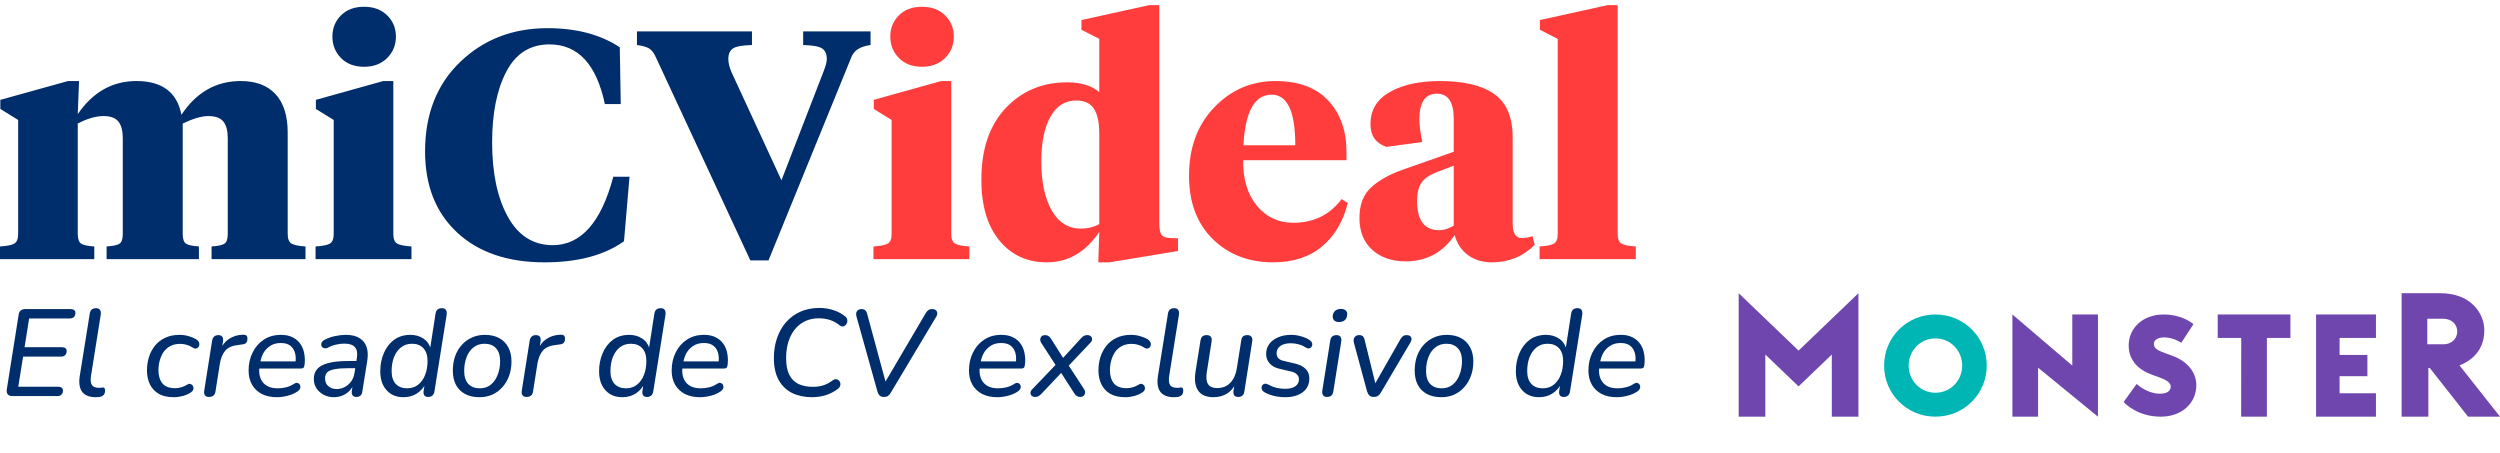 <svg width="243" height="44" viewBox="0 0 243 44" fill="none" xmlns="http://www.w3.org/2000/svg">
<path fill-rule="evenodd" clip-rule="evenodd" d="M35.396 6.49C36.32 6.49 37.065 6.206 37.632 5.639C38.199 5.071 38.483 4.378 38.483 3.558C38.483 2.738 38.199 2.05 37.632 1.493C37.065 0.936 36.32 0.658 35.396 0.658C34.452 0.658 33.701 0.936 33.145 1.493C32.588 2.05 32.31 2.738 32.31 3.558C32.31 4.378 32.588 5.071 33.145 5.639C33.701 6.206 34.452 6.49 35.396 6.49ZM9.164 25.185V23.955C8.513 23.913 8.083 23.819 7.873 23.672C7.663 23.524 7.558 23.209 7.558 22.726V12.007C8.482 11.524 9.321 11.282 10.077 11.282C10.749 11.282 11.227 11.46 11.51 11.818C11.793 12.175 11.935 12.711 11.935 13.426V22.726C11.935 23.209 11.835 23.524 11.636 23.672C11.437 23.819 11.011 23.913 10.361 23.955V25.185H19.336V23.955C18.685 23.913 18.26 23.819 18.06 23.672C17.861 23.524 17.761 23.209 17.761 22.726V12.007C18.769 11.524 19.598 11.282 20.249 11.282C20.942 11.282 21.43 11.46 21.713 11.818C21.997 12.175 22.138 12.711 22.138 13.426V22.726C22.138 23.209 22.039 23.524 21.839 23.672C21.64 23.819 21.215 23.913 20.564 23.955V25.185H29.696V23.955C29.025 23.913 28.568 23.819 28.326 23.672C28.085 23.524 27.964 23.209 27.964 22.726V12.89C27.964 11.25 27.571 10.005 26.783 9.154C25.996 8.303 24.868 7.877 23.398 7.877C21.005 7.877 19.084 8.97 17.635 11.156C17.215 8.97 15.756 7.877 13.258 7.877C10.928 7.877 9.028 8.949 7.558 11.093L7.684 7.877H6.613L0.031 9.706V10.588L1.764 11.66V22.726C1.764 23.209 1.643 23.524 1.401 23.672C1.16 23.819 0.693 23.913 0 23.955V25.185H9.164ZM39.994 23.955V25.185H30.673V23.955C31.365 23.913 31.832 23.819 32.074 23.672C32.315 23.524 32.436 23.209 32.436 22.726V11.66L30.704 10.588V9.706L37.254 7.877H38.23V22.726C38.23 23.209 38.351 23.524 38.593 23.672C38.834 23.819 39.301 23.913 39.994 23.955ZM52.937 25.5C56.149 25.5 58.721 24.817 60.652 23.451L61.188 17.177H59.613C58.438 21.612 56.474 23.829 53.724 23.829C51.835 23.829 50.381 22.91 49.363 21.071C48.344 19.232 47.835 16.82 47.835 13.835C47.835 10.998 48.297 8.702 49.221 6.947C50.145 5.192 51.541 4.315 53.409 4.315C56.181 4.315 57.976 6.248 58.794 10.115H60.337L60.243 4.598C58.374 3.358 56.034 2.738 53.22 2.738C49.84 2.738 47.011 3.831 44.733 6.017C42.456 8.203 41.317 11.103 41.317 14.718C41.317 18.039 42.356 20.666 44.434 22.6C46.513 24.533 49.347 25.5 52.937 25.5ZM82.759 5.544L74.698 25.311H72.934L63.739 5.544C63.55 5.124 63.324 4.84 63.062 4.693C62.799 4.546 62.416 4.441 61.912 4.378V3.054H73.091V4.378C72.168 4.399 71.554 4.509 71.249 4.709C70.945 4.908 70.793 5.25 70.793 5.733C70.793 6.112 70.898 6.542 71.108 7.026L75.957 17.524L80.02 7.026C80.251 6.437 80.366 6.017 80.366 5.765C80.366 5.26 80.214 4.908 79.909 4.709C79.605 4.509 78.991 4.399 78.067 4.378V3.054H84.617V4.378C83.631 4.504 83.011 4.893 82.759 5.544Z" fill="#002D6B"/>
<path fill-rule="evenodd" clip-rule="evenodd" d="M114.503 24.397L107.827 25.5H106.756L106.85 22.537C105.528 24.512 103.827 25.5 101.749 25.5C99.838 25.5 98.3 24.791 97.135 23.372C95.97 21.953 95.388 19.983 95.388 17.461C95.388 14.498 96.175 12.18 97.749 10.509C99.324 8.839 101.318 8.003 103.733 8.003C105.055 8.003 106.095 8.318 106.85 8.949V3.779L105.118 2.896V1.95L111.7 0.5H112.676V21.559C112.676 22.148 112.739 22.552 112.865 22.773C112.991 22.994 113.285 23.114 113.747 23.136L114.503 23.167V24.397ZM89.625 6.49C90.548 6.49 91.294 6.206 91.861 5.639C92.427 5.071 92.711 4.378 92.711 3.558C92.711 2.738 92.427 2.05 91.861 1.493C91.294 0.936 90.548 0.658 89.625 0.658C88.68 0.658 87.929 0.936 87.373 1.493C86.817 2.05 86.538 2.738 86.538 3.558C86.538 4.378 86.817 5.071 87.373 5.639C87.929 6.206 88.68 6.49 89.625 6.49ZM94.222 25.185V23.955C93.529 23.913 93.062 23.819 92.821 23.672C92.579 23.524 92.459 23.209 92.459 22.726V7.877H91.483L84.932 9.706V10.588L86.664 11.66V22.726C86.664 23.209 86.544 23.524 86.302 23.672C86.061 23.819 85.594 23.913 84.901 23.955V25.185H94.222ZM105.055 22.221C103.838 22.221 102.893 21.628 102.221 20.44C101.549 19.253 101.213 17.671 101.213 15.695C101.213 13.867 101.507 12.422 102.095 11.361C102.683 10.299 103.523 9.769 104.614 9.769C105.412 9.769 105.984 10.037 106.331 10.572C106.677 11.108 106.85 11.923 106.85 13.016V21.78C106.326 22.074 105.727 22.221 105.055 22.221ZM128.501 23.955C127.273 24.985 125.693 25.5 123.761 25.5C121.368 25.5 119.405 24.743 117.872 23.23C116.34 21.717 115.573 19.668 115.573 17.083C115.573 14.35 116.392 12.133 118.03 10.431C119.667 8.728 121.651 7.877 123.982 7.877C126.207 7.877 127.913 8.508 129.099 9.769C130.285 11.03 130.878 12.7 130.878 14.781V15.569H120.833C120.812 17.419 121.258 18.895 122.171 19.999C123.084 21.102 124.265 21.654 125.714 21.654C127.687 21.654 129.251 20.887 130.406 19.352L131.004 19.731C130.563 21.517 129.729 22.925 128.501 23.955ZM125.903 14.119H120.864C121.032 10.841 121.945 9.201 123.604 9.201C125.136 9.201 125.903 10.841 125.903 14.119ZM149.175 23.798C148.041 24.933 146.655 25.5 145.018 25.5C144.115 25.5 143.344 25.269 142.703 24.806C142.063 24.344 141.627 23.692 141.396 22.852C140.221 24.554 138.636 25.405 136.641 25.405C135.298 25.405 134.211 25.032 133.382 24.286C132.553 23.54 132.138 22.505 132.138 21.181C132.138 19.92 132.505 18.943 133.24 18.249C133.975 17.555 134.993 16.977 136.295 16.515L141.302 14.75V11.534C141.302 9.916 140.756 9.107 139.664 9.107C138.531 9.107 137.964 9.937 137.964 11.597C137.964 12.165 138.058 12.9 138.247 13.804L134.752 14.277C133.723 13.919 133.209 13.184 133.209 12.07C133.209 10.704 133.833 9.664 135.082 8.949C136.332 8.234 137.964 7.877 139.979 7.877C142.289 7.877 144.042 8.297 145.238 9.138C146.435 9.979 147.033 11.387 147.033 13.363V21.717C147.033 22.663 147.317 23.136 147.884 23.136C148.304 23.136 148.66 23.073 148.954 22.946L149.175 23.798ZM139.916 22.379C138.468 22.379 137.743 21.444 137.743 19.573C137.743 18.733 137.896 18.112 138.2 17.713C138.504 17.314 138.961 16.998 139.57 16.767L141.302 16.105V21.938C140.777 22.232 140.315 22.379 139.916 22.379ZM159 23.955V25.185H149.647V23.955C150.34 23.913 150.807 23.819 151.049 23.672C151.29 23.524 151.411 23.209 151.411 22.726V3.779L149.679 2.896V1.95L156.26 0.5H157.237V22.726C157.237 23.209 157.357 23.524 157.599 23.672C157.84 23.819 158.307 23.913 159 23.955Z" fill="#FF3D3C"/>
<path d="M1.224 38.5C1.008 38.5 0.852 38.444 0.756 38.332C0.66 38.22 0.628 38.06 0.66 37.852L1.812 30.592C1.836 30.408 1.904 30.272 2.016 30.184C2.128 30.088 2.276 30.04 2.46 30.04H6.84C7 30.04 7.12 30.072 7.2 30.136C7.288 30.192 7.332 30.28 7.332 30.4C7.332 30.584 7.28 30.724 7.176 30.82C7.072 30.908 6.944 30.952 6.792 30.952H2.832L2.388 33.748H6C6.16 33.748 6.28 33.78 6.36 33.844C6.44 33.9 6.48 33.988 6.48 34.108C6.48 34.292 6.428 34.432 6.324 34.528C6.228 34.616 6.104 34.66 5.952 34.66H2.244L1.776 37.588H5.64C5.792 37.588 5.908 37.62 5.988 37.684C6.076 37.74 6.12 37.828 6.12 37.948C6.12 38.132 6.068 38.272 5.964 38.368C5.868 38.456 5.744 38.5 5.592 38.5H1.224ZM9.299 38.608C8.699 38.608 8.263 38.436 7.991 38.092C7.727 37.74 7.647 37.228 7.751 36.556L8.723 30.496C8.747 30.312 8.811 30.176 8.915 30.088C9.027 30 9.171 29.956 9.347 29.956C9.515 29.956 9.639 30.012 9.719 30.124C9.799 30.236 9.823 30.392 9.791 30.592L8.843 36.544C8.779 36.952 8.811 37.248 8.939 37.432C9.067 37.608 9.287 37.696 9.599 37.696C9.703 37.696 9.783 37.692 9.839 37.684C9.903 37.668 9.955 37.66 9.995 37.66C10.059 37.66 10.111 37.68 10.151 37.72C10.191 37.76 10.211 37.844 10.211 37.972C10.211 38.14 10.171 38.272 10.091 38.368C10.011 38.464 9.915 38.524 9.803 38.548C9.739 38.572 9.655 38.588 9.551 38.596C9.455 38.604 9.371 38.608 9.299 38.608ZM16.901 38.608C16.309 38.608 15.822 38.5 15.438 38.284C15.053 38.06 14.765 37.752 14.573 37.36C14.382 36.968 14.286 36.516 14.286 36.004C14.286 35.572 14.345 35.152 14.466 34.744C14.594 34.328 14.786 33.956 15.041 33.628C15.297 33.3 15.626 33.04 16.026 32.848C16.425 32.648 16.901 32.548 17.453 32.548C17.75 32.548 18.038 32.588 18.317 32.668C18.605 32.748 18.858 32.852 19.073 32.98C19.194 33.06 19.277 33.148 19.326 33.244C19.373 33.332 19.39 33.424 19.373 33.52C19.366 33.616 19.329 33.696 19.265 33.76C19.209 33.824 19.137 33.864 19.049 33.88C18.97 33.896 18.878 33.872 18.773 33.808C18.573 33.672 18.369 33.576 18.162 33.52C17.962 33.456 17.741 33.424 17.502 33.424C17.125 33.424 16.802 33.5 16.529 33.652C16.265 33.796 16.049 33.992 15.882 34.24C15.722 34.488 15.601 34.764 15.521 35.068C15.441 35.364 15.402 35.672 15.402 35.992C15.402 36.52 15.53 36.944 15.786 37.264C16.041 37.576 16.457 37.732 17.034 37.732C17.218 37.732 17.41 37.704 17.61 37.648C17.809 37.592 18.014 37.5 18.221 37.372C18.309 37.316 18.393 37.296 18.474 37.312C18.561 37.328 18.634 37.368 18.689 37.432C18.745 37.488 18.782 37.56 18.797 37.648C18.822 37.728 18.814 37.812 18.773 37.9C18.741 37.988 18.674 38.064 18.57 38.128C18.354 38.28 18.09 38.4 17.777 38.488C17.474 38.568 17.181 38.608 16.901 38.608ZM20.308 38.584C20.132 38.584 20.004 38.532 19.924 38.428C19.844 38.316 19.82 38.16 19.852 37.96L20.62 33.1C20.652 32.924 20.72 32.792 20.824 32.704C20.928 32.616 21.064 32.572 21.232 32.572C21.4 32.572 21.524 32.624 21.604 32.728C21.684 32.832 21.708 32.984 21.676 33.184L21.544 34.048H21.412C21.58 33.576 21.856 33.212 22.24 32.956C22.632 32.692 23.076 32.552 23.572 32.536C23.764 32.528 23.892 32.556 23.956 32.62C24.02 32.676 24.052 32.772 24.052 32.908C24.052 33.1 24.008 33.24 23.92 33.328C23.84 33.416 23.7 33.468 23.5 33.484L23.236 33.52C22.62 33.576 22.176 33.76 21.904 34.072C21.64 34.384 21.464 34.8 21.376 35.32L20.944 38.056C20.92 38.232 20.852 38.364 20.74 38.452C20.636 38.54 20.492 38.584 20.308 38.584ZM26.912 38.608C26.352 38.608 25.864 38.504 25.448 38.296C25.04 38.08 24.724 37.78 24.5 37.396C24.276 37.004 24.164 36.544 24.164 36.016C24.164 35.376 24.292 34.796 24.548 34.276C24.804 33.748 25.168 33.328 25.64 33.016C26.112 32.704 26.668 32.548 27.308 32.548C27.772 32.548 28.16 32.632 28.472 32.8C28.784 32.96 29.032 33.18 29.216 33.46C29.4 33.732 29.52 34.044 29.576 34.396C29.64 34.74 29.648 35.096 29.6 35.464C29.584 35.608 29.548 35.704 29.492 35.752C29.436 35.8 29.348 35.824 29.228 35.824H25.016L25.112 35.128H28.928L28.712 35.296C28.768 34.928 28.756 34.6 28.676 34.312C28.596 34.016 28.444 33.78 28.22 33.604C27.996 33.428 27.688 33.34 27.296 33.34C26.88 33.34 26.532 33.436 26.252 33.628C25.972 33.812 25.752 34.048 25.592 34.336C25.44 34.624 25.34 34.932 25.292 35.26L25.232 35.56C25.128 36.224 25.232 36.756 25.544 37.156C25.856 37.548 26.336 37.744 26.984 37.744C27.264 37.744 27.536 37.712 27.8 37.648C28.064 37.584 28.316 37.476 28.556 37.324C28.668 37.244 28.768 37.208 28.856 37.216C28.952 37.224 29.028 37.256 29.084 37.312C29.14 37.368 29.176 37.44 29.192 37.528C29.208 37.608 29.196 37.696 29.156 37.792C29.116 37.88 29.044 37.96 28.94 38.032C28.668 38.224 28.344 38.368 27.968 38.464C27.6 38.56 27.248 38.608 26.912 38.608ZM32.435 38.608C32.091 38.608 31.771 38.532 31.475 38.38C31.187 38.228 30.951 38.02 30.767 37.756C30.591 37.484 30.503 37.18 30.503 36.844C30.503 36.428 30.619 36.096 30.851 35.848C31.083 35.592 31.443 35.404 31.931 35.284C32.419 35.156 33.043 35.092 33.803 35.092H34.775L34.667 35.788H33.923C33.339 35.788 32.879 35.82 32.543 35.884C32.207 35.94 31.963 36.04 31.811 36.184C31.667 36.328 31.595 36.524 31.595 36.772C31.595 37.108 31.707 37.368 31.931 37.552C32.155 37.728 32.419 37.816 32.723 37.816C33.003 37.816 33.263 37.752 33.503 37.624C33.751 37.496 33.959 37.316 34.127 37.084C34.303 36.844 34.415 36.556 34.463 36.22L34.691 34.768C34.763 34.328 34.703 33.992 34.511 33.76C34.319 33.52 33.975 33.4 33.479 33.4C33.199 33.4 32.927 33.432 32.663 33.496C32.399 33.552 32.135 33.652 31.871 33.796C31.759 33.852 31.655 33.872 31.559 33.856C31.463 33.84 31.383 33.804 31.319 33.748C31.263 33.684 31.231 33.608 31.223 33.52C31.215 33.432 31.235 33.344 31.283 33.256C31.339 33.168 31.435 33.088 31.571 33.016C31.883 32.856 32.215 32.74 32.567 32.668C32.927 32.588 33.275 32.548 33.611 32.548C34.179 32.548 34.627 32.656 34.955 32.872C35.291 33.08 35.519 33.372 35.639 33.748C35.759 34.116 35.779 34.552 35.699 35.056L35.219 38.044C35.203 38.22 35.143 38.356 35.039 38.452C34.935 38.54 34.799 38.584 34.631 38.584C34.471 38.584 34.351 38.532 34.271 38.428C34.199 38.324 34.175 38.172 34.199 37.972L34.343 37.048L34.439 37.192C34.335 37.512 34.175 37.78 33.959 37.996C33.751 38.204 33.515 38.36 33.251 38.464C32.987 38.56 32.715 38.608 32.435 38.608ZM39.205 38.608C38.757 38.608 38.365 38.508 38.029 38.308C37.693 38.1 37.429 37.808 37.237 37.432C37.053 37.056 36.961 36.612 36.961 36.1C36.961 35.452 37.077 34.86 37.309 34.324C37.541 33.78 37.873 33.348 38.305 33.028C38.745 32.708 39.277 32.548 39.901 32.548C40.365 32.548 40.777 32.664 41.137 32.896C41.497 33.128 41.745 33.476 41.881 33.94H41.797L42.337 30.472C42.369 30.288 42.437 30.156 42.541 30.076C42.645 29.996 42.785 29.956 42.961 29.956C43.137 29.956 43.261 30.008 43.333 30.112C43.413 30.216 43.441 30.372 43.417 30.58L42.229 38.032C42.205 38.208 42.141 38.344 42.037 38.44C41.933 38.536 41.789 38.584 41.605 38.584C41.437 38.584 41.313 38.528 41.233 38.416C41.161 38.296 41.145 38.136 41.185 37.936L41.317 37.084L41.377 37.288C41.169 37.696 40.877 38.02 40.501 38.26C40.133 38.492 39.701 38.608 39.205 38.608ZM39.577 37.744C40.001 37.744 40.361 37.624 40.657 37.384C40.953 37.144 41.177 36.824 41.329 36.424C41.481 36.024 41.557 35.58 41.557 35.092C41.557 34.548 41.421 34.132 41.149 33.844C40.885 33.556 40.517 33.412 40.045 33.412C39.621 33.412 39.261 33.532 38.965 33.772C38.677 34.004 38.453 34.32 38.293 34.72C38.141 35.12 38.065 35.568 38.065 36.064C38.065 36.608 38.197 37.024 38.461 37.312C38.733 37.6 39.105 37.744 39.577 37.744ZM46.596 38.608C46.06 38.608 45.596 38.504 45.204 38.296C44.82 38.088 44.524 37.792 44.316 37.408C44.116 37.016 44.016 36.556 44.016 36.028C44.016 35.524 44.088 35.06 44.232 34.636C44.384 34.212 44.6 33.844 44.88 33.532C45.16 33.22 45.488 32.98 45.864 32.812C46.248 32.636 46.668 32.548 47.124 32.548C47.668 32.548 48.132 32.652 48.516 32.86C48.9 33.068 49.196 33.368 49.404 33.76C49.612 34.144 49.716 34.604 49.716 35.14C49.716 35.636 49.64 36.096 49.488 36.52C49.336 36.944 49.12 37.312 48.84 37.624C48.568 37.936 48.24 38.18 47.856 38.356C47.48 38.524 47.06 38.608 46.596 38.608ZM46.632 37.744C47.056 37.744 47.412 37.628 47.7 37.396C47.996 37.156 48.22 36.836 48.372 36.436C48.532 36.028 48.612 35.58 48.612 35.092C48.612 34.548 48.476 34.132 48.204 33.844C47.94 33.556 47.572 33.412 47.1 33.412C46.676 33.412 46.316 33.532 46.02 33.772C45.724 34.004 45.5 34.32 45.348 34.72C45.196 35.12 45.12 35.568 45.12 36.064C45.12 36.608 45.252 37.024 45.516 37.312C45.788 37.6 46.16 37.744 46.632 37.744ZM51.175 38.584C50.999 38.584 50.871 38.532 50.791 38.428C50.711 38.316 50.687 38.16 50.719 37.96L51.487 33.1C51.519 32.924 51.587 32.792 51.691 32.704C51.795 32.616 51.931 32.572 52.099 32.572C52.267 32.572 52.391 32.624 52.471 32.728C52.551 32.832 52.575 32.984 52.543 33.184L52.411 34.048H52.279C52.447 33.576 52.723 33.212 53.107 32.956C53.499 32.692 53.943 32.552 54.439 32.536C54.631 32.528 54.759 32.556 54.823 32.62C54.887 32.676 54.919 32.772 54.919 32.908C54.919 33.1 54.875 33.24 54.787 33.328C54.707 33.416 54.567 33.468 54.367 33.484L54.103 33.52C53.487 33.576 53.043 33.76 52.771 34.072C52.507 34.384 52.331 34.8 52.243 35.32L51.811 38.056C51.787 38.232 51.719 38.364 51.607 38.452C51.503 38.54 51.359 38.584 51.175 38.584ZM60.475 38.608C60.027 38.608 59.635 38.508 59.299 38.308C58.963 38.1 58.699 37.808 58.507 37.432C58.323 37.056 58.231 36.612 58.231 36.1C58.231 35.452 58.347 34.86 58.579 34.324C58.811 33.78 59.143 33.348 59.575 33.028C60.015 32.708 60.547 32.548 61.171 32.548C61.635 32.548 62.047 32.664 62.407 32.896C62.767 33.128 63.015 33.476 63.151 33.94H63.067L63.607 30.472C63.639 30.288 63.707 30.156 63.811 30.076C63.915 29.996 64.055 29.956 64.231 29.956C64.407 29.956 64.531 30.008 64.603 30.112C64.683 30.216 64.711 30.372 64.687 30.58L63.499 38.032C63.475 38.208 63.411 38.344 63.307 38.44C63.203 38.536 63.059 38.584 62.875 38.584C62.707 38.584 62.583 38.528 62.503 38.416C62.431 38.296 62.415 38.136 62.455 37.936L62.587 37.084L62.647 37.288C62.439 37.696 62.147 38.02 61.771 38.26C61.403 38.492 60.971 38.608 60.475 38.608ZM60.847 37.744C61.271 37.744 61.631 37.624 61.927 37.384C62.223 37.144 62.447 36.824 62.599 36.424C62.751 36.024 62.827 35.58 62.827 35.092C62.827 34.548 62.691 34.132 62.419 33.844C62.155 33.556 61.787 33.412 61.315 33.412C60.891 33.412 60.531 33.532 60.235 33.772C59.947 34.004 59.723 34.32 59.563 34.72C59.411 35.12 59.335 35.568 59.335 36.064C59.335 36.608 59.467 37.024 59.731 37.312C60.003 37.6 60.375 37.744 60.847 37.744ZM68.034 38.608C67.474 38.608 66.986 38.504 66.57 38.296C66.162 38.08 65.846 37.78 65.621 37.396C65.397 37.004 65.285 36.544 65.285 36.016C65.285 35.376 65.413 34.796 65.669 34.276C65.925 33.748 66.29 33.328 66.761 33.016C67.234 32.704 67.79 32.548 68.43 32.548C68.894 32.548 69.281 32.632 69.594 32.8C69.906 32.96 70.153 33.18 70.338 33.46C70.522 33.732 70.641 34.044 70.698 34.396C70.761 34.74 70.769 35.096 70.722 35.464C70.706 35.608 70.669 35.704 70.614 35.752C70.558 35.8 70.469 35.824 70.35 35.824H66.138L66.234 35.128H70.049L69.834 35.296C69.889 34.928 69.877 34.6 69.797 34.312C69.718 34.016 69.566 33.78 69.341 33.604C69.118 33.428 68.809 33.34 68.418 33.34C68.001 33.34 67.653 33.436 67.374 33.628C67.094 33.812 66.874 34.048 66.713 34.336C66.561 34.624 66.462 34.932 66.413 35.26L66.353 35.56C66.249 36.224 66.353 36.756 66.665 37.156C66.978 37.548 67.457 37.744 68.106 37.744C68.385 37.744 68.657 37.712 68.921 37.648C69.186 37.584 69.438 37.476 69.677 37.324C69.79 37.244 69.889 37.208 69.978 37.216C70.073 37.224 70.15 37.256 70.206 37.312C70.261 37.368 70.297 37.44 70.314 37.528C70.329 37.608 70.317 37.696 70.278 37.792C70.237 37.88 70.165 37.96 70.061 38.032C69.79 38.224 69.466 38.368 69.09 38.464C68.722 38.56 68.37 38.608 68.034 38.608ZM78.929 38.608C78.201 38.608 77.557 38.472 76.997 38.2C76.437 37.92 76.001 37.5 75.689 36.94C75.377 36.372 75.221 35.66 75.221 34.804C75.221 34.116 75.321 33.476 75.521 32.884C75.721 32.292 76.009 31.776 76.385 31.336C76.769 30.896 77.233 30.552 77.777 30.304C78.329 30.056 78.949 29.932 79.637 29.932C80.125 29.932 80.585 30.004 81.017 30.148C81.457 30.292 81.837 30.496 82.157 30.76C82.261 30.84 82.325 30.936 82.349 31.048C82.373 31.152 82.369 31.256 82.337 31.36C82.305 31.456 82.253 31.54 82.181 31.612C82.109 31.684 82.021 31.724 81.917 31.732C81.821 31.74 81.721 31.704 81.617 31.624C81.305 31.376 80.985 31.2 80.657 31.096C80.329 30.992 79.973 30.94 79.589 30.94C78.925 30.94 78.353 31.108 77.873 31.444C77.401 31.772 77.037 32.228 76.781 32.812C76.533 33.388 76.409 34.044 76.409 34.78C76.409 35.452 76.509 35.996 76.709 36.412C76.917 36.828 77.217 37.132 77.609 37.324C78.001 37.508 78.473 37.6 79.025 37.6C79.377 37.6 79.709 37.552 80.021 37.456C80.333 37.36 80.641 37.196 80.945 36.964C81.065 36.884 81.173 36.848 81.269 36.856C81.373 36.864 81.461 36.904 81.533 36.976C81.605 37.04 81.653 37.124 81.677 37.228C81.701 37.324 81.693 37.424 81.653 37.528C81.621 37.624 81.553 37.712 81.449 37.792C81.081 38.072 80.681 38.28 80.249 38.416C79.817 38.544 79.377 38.608 78.929 38.608ZM85.915 38.584C85.747 38.584 85.611 38.54 85.507 38.452C85.411 38.364 85.339 38.236 85.291 38.068L83.239 30.724C83.207 30.588 83.207 30.468 83.239 30.364C83.271 30.26 83.331 30.18 83.419 30.124C83.507 30.068 83.611 30.04 83.731 30.04C83.875 30.04 83.991 30.076 84.079 30.148C84.175 30.22 84.247 30.348 84.295 30.532L86.203 37.576H85.783L89.983 30.436C90.063 30.3 90.151 30.2 90.247 30.136C90.343 30.072 90.463 30.04 90.607 30.04C90.759 30.04 90.875 30.076 90.955 30.148C91.043 30.212 91.091 30.3 91.099 30.412C91.115 30.524 91.087 30.64 91.015 30.76L86.587 38.164C86.507 38.308 86.415 38.416 86.311 38.488C86.207 38.552 86.075 38.584 85.915 38.584ZM96.932 38.608C96.372 38.608 95.884 38.504 95.468 38.296C95.06 38.08 94.744 37.78 94.52 37.396C94.296 37.004 94.184 36.544 94.184 36.016C94.184 35.376 94.312 34.796 94.568 34.276C94.824 33.748 95.188 33.328 95.66 33.016C96.132 32.704 96.688 32.548 97.328 32.548C97.792 32.548 98.18 32.632 98.492 32.8C98.804 32.96 99.052 33.18 99.236 33.46C99.42 33.732 99.54 34.044 99.596 34.396C99.66 34.74 99.668 35.096 99.62 35.464C99.604 35.608 99.568 35.704 99.512 35.752C99.456 35.8 99.368 35.824 99.248 35.824H95.036L95.132 35.128H98.948L98.732 35.296C98.788 34.928 98.776 34.6 98.696 34.312C98.616 34.016 98.464 33.78 98.24 33.604C98.016 33.428 97.708 33.34 97.316 33.34C96.9 33.34 96.552 33.436 96.272 33.628C95.992 33.812 95.772 34.048 95.612 34.336C95.46 34.624 95.36 34.932 95.312 35.26L95.252 35.56C95.148 36.224 95.252 36.756 95.564 37.156C95.876 37.548 96.356 37.744 97.004 37.744C97.284 37.744 97.556 37.712 97.82 37.648C98.084 37.584 98.336 37.476 98.576 37.324C98.688 37.244 98.788 37.208 98.876 37.216C98.972 37.224 99.048 37.256 99.104 37.312C99.16 37.368 99.196 37.44 99.212 37.528C99.228 37.608 99.216 37.696 99.176 37.792C99.136 37.88 99.064 37.96 98.96 38.032C98.688 38.224 98.364 38.368 97.988 38.464C97.62 38.56 97.268 38.608 96.932 38.608ZM100.631 38.584C100.479 38.584 100.363 38.548 100.283 38.476C100.203 38.396 100.163 38.3 100.163 38.188C100.163 38.068 100.211 37.96 100.307 37.864L102.803 35.26L102.779 35.752L101.219 33.34C101.131 33.196 101.095 33.068 101.111 32.956C101.127 32.836 101.175 32.744 101.255 32.68C101.343 32.608 101.447 32.572 101.567 32.572C101.695 32.572 101.807 32.6 101.903 32.656C101.999 32.712 102.083 32.8 102.155 32.92L103.451 34.972H103.163L105.095 32.86C105.191 32.764 105.279 32.692 105.359 32.644C105.447 32.596 105.555 32.572 105.683 32.572C105.835 32.572 105.951 32.612 106.031 32.692C106.111 32.764 106.151 32.856 106.151 32.968C106.151 33.08 106.103 33.188 106.007 33.292L103.703 35.728L103.691 35.248L105.359 37.804C105.455 37.948 105.491 38.08 105.467 38.2C105.451 38.32 105.399 38.416 105.311 38.488C105.223 38.552 105.119 38.584 104.999 38.584C104.887 38.584 104.779 38.556 104.675 38.5C104.579 38.436 104.495 38.348 104.423 38.236L103.007 36.028L103.343 36.04L101.207 38.296C101.111 38.392 101.019 38.464 100.931 38.512C100.851 38.56 100.751 38.584 100.631 38.584ZM109.386 38.608C108.794 38.608 108.306 38.5 107.922 38.284C107.538 38.06 107.25 37.752 107.058 37.36C106.866 36.968 106.77 36.516 106.77 36.004C106.77 35.572 106.83 35.152 106.95 34.744C107.078 34.328 107.27 33.956 107.526 33.628C107.782 33.3 108.11 33.04 108.51 32.848C108.91 32.648 109.386 32.548 109.938 32.548C110.234 32.548 110.522 32.588 110.802 32.668C111.09 32.748 111.342 32.852 111.558 32.98C111.678 33.06 111.762 33.148 111.81 33.244C111.858 33.332 111.874 33.424 111.858 33.52C111.85 33.616 111.814 33.696 111.75 33.76C111.694 33.824 111.622 33.864 111.534 33.88C111.454 33.896 111.362 33.872 111.258 33.808C111.058 33.672 110.854 33.576 110.646 33.52C110.446 33.456 110.226 33.424 109.986 33.424C109.61 33.424 109.286 33.5 109.014 33.652C108.75 33.796 108.534 33.992 108.366 34.24C108.206 34.488 108.086 34.764 108.006 35.068C107.926 35.364 107.886 35.672 107.886 35.992C107.886 36.52 108.014 36.944 108.27 37.264C108.526 37.576 108.942 37.732 109.518 37.732C109.702 37.732 109.894 37.704 110.094 37.648C110.294 37.592 110.498 37.5 110.706 37.372C110.794 37.316 110.878 37.296 110.958 37.312C111.046 37.328 111.118 37.368 111.174 37.432C111.23 37.488 111.266 37.56 111.282 37.648C111.306 37.728 111.298 37.812 111.258 37.9C111.226 37.988 111.158 38.064 111.054 38.128C110.838 38.28 110.574 38.4 110.262 38.488C109.958 38.568 109.666 38.608 109.386 38.608ZM114.1 38.608C113.5 38.608 113.064 38.436 112.792 38.092C112.528 37.74 112.448 37.228 112.552 36.556L113.524 30.496C113.548 30.312 113.612 30.176 113.716 30.088C113.828 30 113.972 29.956 114.148 29.956C114.316 29.956 114.44 30.012 114.52 30.124C114.6 30.236 114.624 30.392 114.592 30.592L113.644 36.544C113.58 36.952 113.612 37.248 113.74 37.432C113.868 37.608 114.088 37.696 114.4 37.696C114.504 37.696 114.584 37.692 114.64 37.684C114.704 37.668 114.756 37.66 114.796 37.66C114.86 37.66 114.912 37.68 114.952 37.72C114.992 37.76 115.012 37.844 115.012 37.972C115.012 38.14 114.972 38.272 114.892 38.368C114.812 38.464 114.716 38.524 114.604 38.548C114.54 38.572 114.456 38.588 114.352 38.596C114.256 38.604 114.172 38.608 114.1 38.608ZM117.937 38.608C117.521 38.608 117.165 38.524 116.869 38.356C116.581 38.18 116.377 37.912 116.257 37.552C116.137 37.192 116.117 36.732 116.197 36.172L116.689 33.088C116.721 32.904 116.785 32.772 116.881 32.692C116.985 32.612 117.121 32.572 117.289 32.572C117.473 32.572 117.605 32.624 117.685 32.728C117.773 32.832 117.801 32.984 117.769 33.184L117.301 36.172C117.221 36.692 117.261 37.08 117.421 37.336C117.589 37.592 117.881 37.72 118.297 37.72C118.833 37.72 119.265 37.548 119.593 37.204C119.921 36.852 120.129 36.388 120.217 35.812L120.649 33.088C120.673 32.904 120.733 32.772 120.829 32.692C120.933 32.612 121.069 32.572 121.237 32.572C121.421 32.572 121.553 32.624 121.633 32.728C121.721 32.832 121.749 32.98 121.717 33.172L120.949 38.068C120.893 38.412 120.693 38.584 120.349 38.584C120.181 38.584 120.057 38.536 119.977 38.44C119.897 38.344 119.869 38.2 119.893 38.008L120.049 37L120.145 37.192C119.953 37.648 119.665 38 119.281 38.248C118.897 38.488 118.449 38.608 117.937 38.608ZM124.915 38.608C124.531 38.608 124.163 38.564 123.811 38.476C123.459 38.388 123.159 38.272 122.911 38.128C122.799 38.064 122.719 37.988 122.671 37.9C122.631 37.812 122.615 37.724 122.623 37.636C122.639 37.548 122.675 37.472 122.731 37.408C122.787 37.344 122.859 37.308 122.947 37.3C123.043 37.284 123.147 37.308 123.259 37.372C123.515 37.516 123.783 37.624 124.063 37.696C124.343 37.76 124.631 37.792 124.927 37.792C125.343 37.792 125.667 37.712 125.899 37.552C126.139 37.384 126.259 37.156 126.259 36.868C126.259 36.676 126.191 36.516 126.055 36.388C125.927 36.26 125.743 36.168 125.503 36.112L124.375 35.848C123.967 35.76 123.647 35.588 123.415 35.332C123.183 35.076 123.067 34.764 123.067 34.396C123.067 34.044 123.163 33.732 123.355 33.46C123.555 33.18 123.839 32.96 124.207 32.8C124.575 32.632 125.011 32.548 125.515 32.548C125.827 32.548 126.147 32.596 126.475 32.692C126.803 32.78 127.079 32.904 127.303 33.064C127.407 33.128 127.479 33.208 127.519 33.304C127.559 33.392 127.567 33.48 127.543 33.568C127.527 33.648 127.491 33.716 127.435 33.772C127.379 33.828 127.303 33.86 127.207 33.868C127.119 33.876 127.019 33.844 126.907 33.772C126.707 33.636 126.483 33.536 126.235 33.472C125.987 33.4 125.731 33.364 125.467 33.364C125.035 33.364 124.695 33.452 124.447 33.628C124.207 33.804 124.087 34.04 124.087 34.336C124.087 34.52 124.139 34.676 124.243 34.804C124.355 34.932 124.531 35.024 124.771 35.08L125.899 35.344C126.339 35.448 126.675 35.62 126.907 35.86C127.147 36.1 127.267 36.408 127.267 36.784C127.267 37.36 127.051 37.808 126.619 38.128C126.187 38.448 125.619 38.608 124.915 38.608ZM128.975 38.584C128.807 38.584 128.683 38.528 128.603 38.416C128.523 38.304 128.499 38.148 128.531 37.948L129.299 33.112C129.323 32.928 129.387 32.792 129.491 32.704C129.603 32.616 129.747 32.572 129.923 32.572C130.091 32.572 130.215 32.628 130.295 32.74C130.375 32.852 130.399 33.008 130.367 33.208L129.599 38.044C129.575 38.22 129.511 38.356 129.407 38.452C129.303 38.54 129.159 38.584 128.975 38.584ZM130.139 31.3C129.939 31.3 129.787 31.248 129.683 31.144C129.579 31.04 129.531 30.896 129.539 30.712C129.563 30.488 129.643 30.32 129.779 30.208C129.923 30.088 130.111 30.028 130.343 30.028C130.551 30.028 130.707 30.08 130.811 30.184C130.923 30.28 130.967 30.42 130.943 30.604C130.927 30.828 130.851 31 130.715 31.12C130.579 31.24 130.387 31.3 130.139 31.3ZM133.539 38.584C133.363 38.584 133.223 38.54 133.119 38.452C133.015 38.356 132.935 38.22 132.879 38.044L131.607 33.34C131.567 33.188 131.559 33.056 131.583 32.944C131.615 32.832 131.675 32.744 131.763 32.68C131.851 32.608 131.967 32.572 132.111 32.572C132.263 32.572 132.379 32.608 132.459 32.68C132.547 32.752 132.611 32.884 132.651 33.076L133.779 37.648H133.455L136.131 32.956C136.219 32.812 136.307 32.712 136.395 32.656C136.483 32.6 136.595 32.572 136.731 32.572C136.875 32.572 136.987 32.604 137.067 32.668C137.147 32.732 137.191 32.82 137.199 32.932C137.207 33.036 137.171 33.156 137.091 33.292L134.223 38.152C134.135 38.304 134.035 38.416 133.923 38.488C133.819 38.552 133.691 38.584 133.539 38.584ZM140.088 38.608C139.552 38.608 139.088 38.504 138.696 38.296C138.312 38.088 138.016 37.792 137.808 37.408C137.608 37.016 137.508 36.556 137.508 36.028C137.508 35.524 137.58 35.06 137.724 34.636C137.876 34.212 138.092 33.844 138.372 33.532C138.652 33.22 138.98 32.98 139.356 32.812C139.74 32.636 140.16 32.548 140.616 32.548C141.16 32.548 141.624 32.652 142.008 32.86C142.392 33.068 142.688 33.368 142.896 33.76C143.104 34.144 143.208 34.604 143.208 35.14C143.208 35.636 143.132 36.096 142.98 36.52C142.828 36.944 142.612 37.312 142.332 37.624C142.06 37.936 141.732 38.18 141.348 38.356C140.972 38.524 140.552 38.608 140.088 38.608ZM140.124 37.744C140.548 37.744 140.904 37.628 141.192 37.396C141.488 37.156 141.712 36.836 141.864 36.436C142.024 36.028 142.104 35.58 142.104 35.092C142.104 34.548 141.968 34.132 141.696 33.844C141.432 33.556 141.064 33.412 140.592 33.412C140.168 33.412 139.808 33.532 139.512 33.772C139.216 34.004 138.992 34.32 138.84 34.72C138.688 35.12 138.612 35.568 138.612 36.064C138.612 36.608 138.744 37.024 139.008 37.312C139.28 37.6 139.652 37.744 140.124 37.744ZM149.584 38.608C149.136 38.608 148.744 38.508 148.408 38.308C148.072 38.1 147.808 37.808 147.616 37.432C147.432 37.056 147.34 36.612 147.34 36.1C147.34 35.452 147.456 34.86 147.688 34.324C147.92 33.78 148.252 33.348 148.684 33.028C149.124 32.708 149.656 32.548 150.28 32.548C150.744 32.548 151.156 32.664 151.516 32.896C151.876 33.128 152.124 33.476 152.26 33.94H152.176L152.716 30.472C152.748 30.288 152.816 30.156 152.92 30.076C153.024 29.996 153.164 29.956 153.34 29.956C153.516 29.956 153.64 30.008 153.712 30.112C153.792 30.216 153.82 30.372 153.796 30.58L152.608 38.032C152.584 38.208 152.52 38.344 152.416 38.44C152.312 38.536 152.168 38.584 151.984 38.584C151.816 38.584 151.692 38.528 151.612 38.416C151.54 38.296 151.524 38.136 151.564 37.936L151.696 37.084L151.756 37.288C151.548 37.696 151.256 38.02 150.88 38.26C150.512 38.492 150.08 38.608 149.584 38.608ZM149.956 37.744C150.38 37.744 150.74 37.624 151.036 37.384C151.332 37.144 151.556 36.824 151.708 36.424C151.86 36.024 151.936 35.58 151.936 35.092C151.936 34.548 151.8 34.132 151.528 33.844C151.264 33.556 150.896 33.412 150.424 33.412C150 33.412 149.64 33.532 149.344 33.772C149.056 34.004 148.832 34.32 148.672 34.72C148.52 35.12 148.444 35.568 148.444 36.064C148.444 36.608 148.576 37.024 148.84 37.312C149.112 37.6 149.484 37.744 149.956 37.744ZM157.143 38.608C156.583 38.608 156.095 38.504 155.679 38.296C155.271 38.08 154.955 37.78 154.731 37.396C154.507 37.004 154.395 36.544 154.395 36.016C154.395 35.376 154.523 34.796 154.779 34.276C155.035 33.748 155.399 33.328 155.871 33.016C156.343 32.704 156.899 32.548 157.539 32.548C158.003 32.548 158.391 32.632 158.703 32.8C159.015 32.96 159.263 33.18 159.447 33.46C159.631 33.732 159.751 34.044 159.807 34.396C159.871 34.74 159.879 35.096 159.831 35.464C159.815 35.608 159.779 35.704 159.723 35.752C159.667 35.8 159.579 35.824 159.459 35.824H155.247L155.343 35.128H159.159L158.943 35.296C158.999 34.928 158.987 34.6 158.907 34.312C158.827 34.016 158.675 33.78 158.451 33.604C158.227 33.428 157.919 33.34 157.527 33.34C157.111 33.34 156.763 33.436 156.483 33.628C156.203 33.812 155.983 34.048 155.823 34.336C155.671 34.624 155.571 34.932 155.523 35.26L155.463 35.56C155.359 36.224 155.463 36.756 155.775 37.156C156.087 37.548 156.567 37.744 157.215 37.744C157.495 37.744 157.767 37.712 158.031 37.648C158.295 37.584 158.547 37.476 158.787 37.324C158.899 37.244 158.999 37.208 159.087 37.216C159.183 37.224 159.259 37.256 159.315 37.312C159.371 37.368 159.407 37.44 159.423 37.528C159.439 37.608 159.427 37.696 159.387 37.792C159.347 37.88 159.275 37.96 159.171 38.032C158.899 38.224 158.575 38.368 158.199 38.464C157.831 38.56 157.479 38.608 157.143 38.608Z" fill="#002D6B"/>
<g clip-path="url(#clip0_66_3820)">
<path fill-rule="evenodd" clip-rule="evenodd" d="M239.062 35.513C239.612 35.31 241.476 34.482 241.476 32.121C241.476 30.414 240.126 28.5 237.212 28.5H233.438V40.5H236.037V35.76H236.17L239.895 40.5H243L239.062 35.513ZM237.483 33.465H235.933V30.983H237.483C238.303 30.983 238.843 31.527 238.843 32.224C238.843 32.833 238.387 33.465 237.483 33.465Z" fill="#6E46AE"/>
<path fill-rule="evenodd" clip-rule="evenodd" d="M227.409 38.224V36.569H230.111V34.5H227.409V32.845H230.943V30.569H225.123V40.5H230.943V38.224H227.409Z" fill="#6E46AE"/>
<path fill-rule="evenodd" clip-rule="evenodd" d="M220.342 40.5V32.845H222.628V30.569H215.561V32.845H217.848L217.839 40.5H220.342Z" fill="#6E46AE"/>
<path fill-rule="evenodd" clip-rule="evenodd" d="M210.035 40.5C207.782 40.5 206.611 39.264 206.415 39.076L207.681 37.321C207.878 37.491 208.776 38.268 209.959 38.268C210.762 38.268 210.995 37.892 210.995 37.59C210.995 37.277 210.755 36.999 209.907 36.69L209.16 36.417C207.784 35.915 206.908 34.975 206.908 33.58C206.908 31.868 208.309 30.569 210.298 30.569C212.09 30.569 213.095 31.412 213.206 31.508L212.021 33.316C211.778 33.153 211.109 32.796 210.367 32.796C209.673 32.796 209.357 33.086 209.357 33.433C209.357 33.886 209.768 34.078 210.499 34.345L211.175 34.592C212.592 35.108 213.482 36.17 213.482 37.44C213.482 39.184 212.074 40.5 210.035 40.5Z" fill="#6E46AE"/>
<path fill-rule="evenodd" clip-rule="evenodd" d="M203.921 30.569H201.427V35.535L195.606 30.569V40.5H198.101V35.742L203.921 40.5V30.569Z" fill="#6E46AE"/>
<path fill-rule="evenodd" clip-rule="evenodd" d="M188.123 30.569C185.335 30.569 183.135 32.792 183.135 35.535C183.135 38.277 185.335 40.5 188.123 40.5C190.912 40.5 193.112 38.277 193.112 35.535C193.112 32.792 190.912 30.569 188.123 30.569ZM188.123 38.175C186.654 38.175 185.523 36.993 185.523 35.534C185.523 34.076 186.654 32.893 188.123 32.893C189.593 32.893 190.724 34.076 190.724 35.534C190.724 36.993 189.593 38.175 188.123 38.175Z" fill="#00B6B4"/>
<path fill-rule="evenodd" clip-rule="evenodd" d="M171.59 40.5V34.46L174.82 37.557L178.051 34.46V40.5H180.64V28.5L174.821 34.079L169 28.5V40.5H171.59Z" fill="#6E46AE"/>
</g>
<defs>
<clipPath id="clip0_66_3820">
<rect width="74" height="12" fill="white" transform="translate(169 28.5)"/>
</clipPath>
</defs>
</svg>
